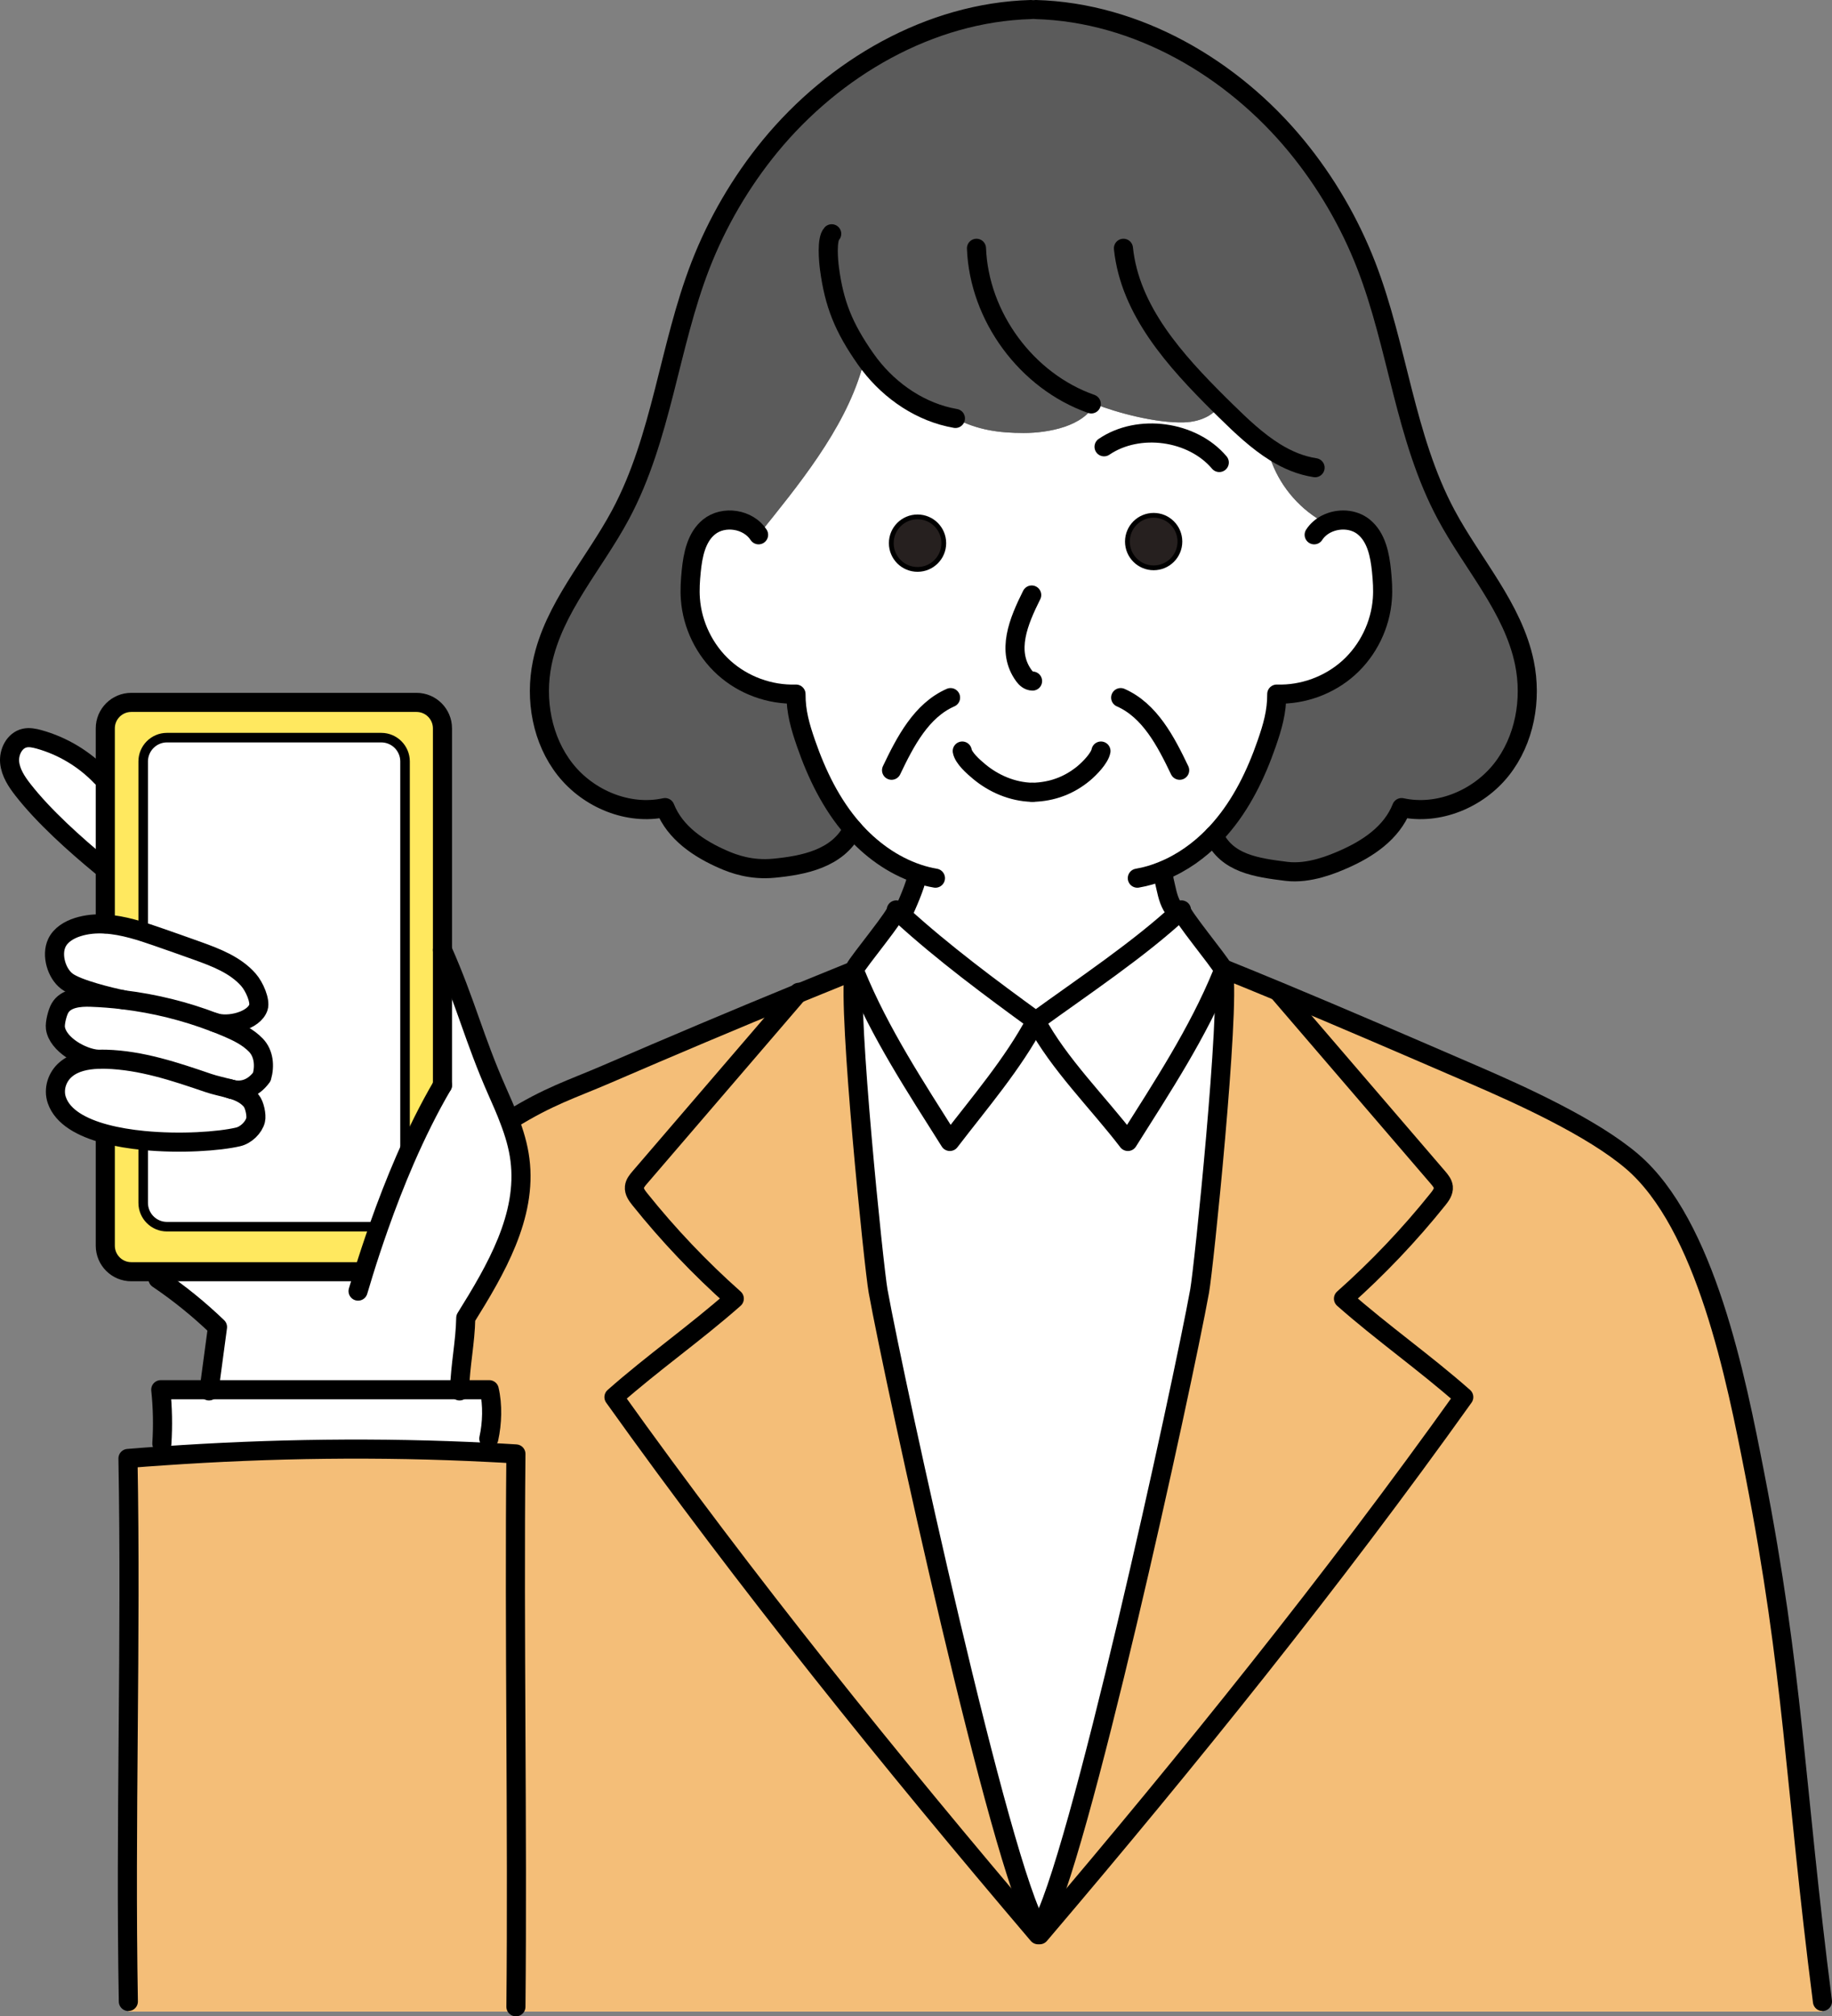 <?xml version="1.0" encoding="UTF-8"?>
<svg xmlns="http://www.w3.org/2000/svg" id="_レイヤー_2" data-name="レイヤー_2" viewBox="0 0 383.82 422.27">
  <rect x="0" y="0" width="383.82" height="422.27" fill="#808080" stroke="none"/>
  <defs>
    <style>
      .cls-1 {
        stroke-linecap: round;
        stroke-linejoin: round;
        stroke-width: 4px;
      }

      .cls-1, .cls-2, .cls-3 {
        fill: none;
        stroke: #000;
      }

      .cls-4 {
        fill: #5b5b5b;
      }

      .cls-5 {
        fill: #26201f;
      }

      .cls-6 {
        fill: #fff;
      }

      .cls-2, .cls-3 {
        stroke-miterlimit: 10;
      }

      .cls-7 {
        fill: #ffe85f;
      }

      .cls-8 {
        fill: #f4be78;
      }

      .cls-3 {
        stroke-width: 2px;
      }
    </style>
  </defs>
  <g id="_レイヤー_1-2" data-name="レイヤー_1">
    <g>
      <g>
        <path class="cls-7" d="M79.87,154.48h-44.89c-2.75,0-4.98,2.24-4.98,4.99v34.01l-2.3,1.02c-1.87-.5-3.76-.87-5.64-.98v-40.98c0-3,2.43-5.44,5.44-5.44h59.76c3.01,0,5.44,2.44,5.44,5.44v74.73c-2.84,4.84-5.45,10.13-7.84,15.61v-83.41c0-2.75-2.23-4.99-4.99-4.99Z"></path>
        <path class="cls-6" d="M179.24,203.86c5.07,12.43,12.6,23.83,19.76,35.19,6.2-8.1,13.23-16.24,18.01-25.25,4.78,9.01,13.1,17.15,19.29,25.25,7.16-11.36,14.69-22.76,19.77-35.19.04-.1.16-.22.28-.33,1.38,8.07-4.14,62-5.02,66.86-3.53,19.49-25.75,121.42-33.51,133.4h-.34c-7.76-11.98-29.97-113.91-33.51-133.4-.88-4.86-6.4-58.79-5.02-66.86.13.11.25.23.29.33Z"></path>
        <path class="cls-6" d="M43.63,226.8c-6.93-2.37-14.03-4.76-21.44-4.97-.54-.01-1.09-.01-1.64.01h-.02c-3.43-.23-8.46-3.16-8.92-6.55-.14-1.04.42-3.26.95-4.16,1.2-2.1,4.08-2.37,6.5-2.28,2.27.08,4.54.26,6.8.53.01,0,.02,0,.04.01,6.5.79,12.9,2.37,19.02,4.72.87.33,1.74.68,2.6,1.04,2.21.94,4.43,2.01,6.1,3.74,1.66,1.74,1.89,4.34,1.23,6.65-1.94,2.62-4.27,3.07-6.3,2.59-.02,0-.03-.01-.05-.01-.18-.06-.36-.11-.54-.16-.03,0-.06,0-.08-.02-1.38-.37-2.83-.66-4.25-1.14Z"></path>
        <path class="cls-8" d="M153.84,271.97c-7.18-6.37-13.81-13.35-19.81-20.84-.59-.74-1.21-1.59-1.11-2.53.07-.75.58-1.37,1.07-1.95,11.04-12.85,22.09-25.71,33.13-38.56,3.8-1.56,7.66-3.13,11.65-4.74.05.05.12.11.18.17h0c-1.38,8.08,4.14,62.01,5.02,66.87,3.54,19.49,25.75,121.42,33.51,133.4h.34l.69.58-.69.81h-.34c-30.85-36.25-61.17-73.83-88.85-112.59,8.2-7.24,17.01-13.38,25.21-20.62Z"></path>
        <path class="cls-6" d="M247.2,113.42c0-3.04-2.46-5.5-5.5-5.5s-5.5,2.46-5.5,5.5,2.46,5.5,5.5,5.5,5.5-2.46,5.5-5.5ZM178.67,173.6c-4.51-5.15-7.56-11.44-9.8-17.91-1.22-3.52-2.12-6.6-2.1-10.33-5.49.18-11.01-1.84-15.09-5.52-4.07-3.68-6.65-8.96-7.04-14.44-.14-1.92-.01-3.86.18-5.78.34-3.4,1.07-7.11,3.72-9.26,3.07-2.49,8.24-1.68,10.39,1.64,8.28-10.3,17.82-21.87,21.58-34.54l1.69-1.14c4.42,5.75,10.84,10.08,17.97,11.31,4.63,2.43,9.1,3.05,14.32,3.05s12.56-1.4,14.86-6.09c4.6,1.84,12.86,4.04,18.67,3.87,4.08-.12,6.54-1.97,7.45-3.47l.14-.14c.42.41.83.82,1.24,1.22,3.18,3.12,6.55,6.33,10.32,8.66l-.91,1.53c.04.2.11.4.19.6,2.07,5.44,6.19,10.08,11.35,12.77.04.02.08.05.12.09,2.46-1.23,5.65-1.11,7.8.64,2.65,2.15,3.38,5.86,3.72,9.26.19,1.92.32,3.86.18,5.78-.39,5.48-2.97,10.76-7.04,14.44-4.08,3.68-9.6,5.7-15.09,5.52.02,3.73-.88,6.81-2.1,10.33-2.24,6.47-5.29,12.76-9.8,17.91-.41.47-.83.93-1.26,1.37-3.06,3.16-6.71,5.77-10.75,7.4l.05.12c.09,0,.19,1.58.31,2.02.45,1.81.68,3.59,1.6,5.22l1.96.86c-8.86,8.26-20.7,16.09-30.49,23.21-9.35-6.8-19.4-14.25-28.01-22.11.93-2.01,2.83-6.23,3.17-8.41l.09-.31c-5.25-1.76-9.93-5.18-13.59-9.37ZM197.73,113.75c0-3.04-2.46-5.5-5.5-5.5s-5.5,2.46-5.5,5.5,2.46,5.5,5.5,5.5,5.5-2.46,5.5-5.5Z"></path>
        <path class="cls-6" d="M102.27,304.17c-22.62-1.15-45.58-.84-68.19.73l-.17-2.58c.24-3.76.17-7.54-.23-11.28h68.82c.75,3.16.62,7.07-.09,10.24l-.14,2.89Z"></path>
        <path class="cls-6" d="M11.91,230.41c-.78-2.25,0-4.88,1.92-6.48,1.78-1.49,4.24-2,6.7-2.09h.02c.55-.02,1.1-.02,1.64-.01,7.41.21,14.51,2.6,21.44,4.97,1.42.48,2.87.77,4.25,1.14.02.01.05.01.08.02.18.06.36.11.54.16.02,0,.03.01.05.01,1.57.47,2.99,1.12,4.07,2.38.71.83,1.18,3.05.93,4.07-.38,1.53-2,3.14-3.68,3.52-4.01.93-12.11,1.5-19.83.74-2.75-.27-5.45-.71-7.9-1.36-5.03-1.33-9.02-3.56-10.23-7.07Z"></path>
        <path class="cls-6" d="M217.01,213.8c-4.78,9.01-11.81,17.15-18.01,25.25-7.16-11.36-14.69-22.76-19.76-35.19-.04-.1-.16-.22-.29-.33h0c.05-.3.11-.53.18-.7.56-1.33,9.22-11.73,8.64-12.27.41.38.81.76,1.23,1.13,8.61,7.86,18.66,15.31,28.01,22.11Z"></path>
        <circle class="cls-5" cx="192.23" cy="113.75" r="5.5"></circle>
        <path class="cls-8" d="M251.33,270.39c.88-4.86,6.4-58.79,5.02-66.86h0c-.05-.3-.11-.53-.18-.7,4.02,1.62,7.96,3.24,11.84,4.85l-.06.14c11.12,12.94,22.24,25.89,33.36,38.83.49.58,1,1.2,1.08,1.95.09.94-.52,1.79-1.11,2.53-6,7.49-12.64,14.47-19.81,20.84,8.2,7.24,17,13.38,25.2,20.62-27.46,38.47-57.54,75.78-88.16,111.78l-.69-.58c7.76-11.98,29.98-113.91,33.51-133.4Z"></path>
        <path class="cls-6" d="M22.06,162.67v18.71h-.85c-5.45-4.48-12.06-10.4-16.39-15.96-1.34-1.71-2.59-3.61-2.8-5.77-.2-2.16,1.01-4.58,3.12-5.07.99-.23,2.03-.01,3.02.26,4.95,1.37,9.51,4.11,13.05,7.83h.85Z"></path>
        <path class="cls-8" d="M108.09,421.28H26.89v-2.12c-.68-37.88.63-75.01-.08-113.72,2.42-.2,4.84-.38,7.27-.54,22.61-1.57,45.57-1.88,68.19-.73,1.94.09,3.88.2,5.82.32-.38,37.68.37,78.1,0,115.78v1.01Z"></path>
        <path class="cls-8" d="M127.07,224.97c14-6.04,26.6-11.36,40.05-16.88-11.04,12.85-22.09,25.71-33.13,38.56-.49.58-1,1.2-1.07,1.95-.1.94.52,1.79,1.11,2.53,6,7.49,12.63,14.47,19.81,20.84-8.2,7.24-17.01,13.38-25.21,20.62,27.68,38.76,58,76.34,88.85,112.59h.34l.69-.81c30.62-36,60.7-73.31,88.16-111.78-8.2-7.24-17-13.38-25.2-20.62,7.17-6.37,13.81-13.35,19.81-20.84.59-.74,1.2-1.59,1.11-2.53-.08-.75-.59-1.37-1.08-1.95-11.12-12.94-22.24-25.89-33.36-38.83l.06-.14c13.58,5.64,26.54,11.26,40.51,17.29,10.09,4.35,25.06,11.13,33.41,18.26,15.46,13.21,21.79,45.44,25.69,65.39,8.26,42.33,8.28,64.33,14.2,110.54v2.12H108.09v-1.01c.37-37.68-.38-78.1,0-115.78-1.94-.12-3.88-.23-5.82-.32l.14-2.89c.71-3.17.84-7.08.09-10.24h-6.21c.13-5.14,1.19-9.87,1.29-15.03,6.31-10.13,12.88-21.33,11.35-33.16-.36-2.83-1.18-5.56-2.21-8.24l.19-.07c8.16-5.05,12.68-6.35,20.16-9.57Z"></path>
        <path class="cls-7" d="M33.09,266.33h-5.59c-3.01,0-5.44-2.44-5.44-5.45v-23.08l.08-.32c2.45.65,5.15,1.09,7.9,1.36l-.04.36v12.71c0,2.75,2.23,4.99,4.98,4.99h44.4c-1.15,3.26-2.23,6.5-3.21,9.69l-.85-.26h-42.23Z"></path>
        <path class="cls-6" d="M34.98,256.9c-2.75,0-4.98-2.24-4.98-4.99v-12.71l.04-.36c7.72.76,15.82.19,19.83-.74,1.68-.38,3.3-1.99,3.68-3.52.25-1.02-.22-3.24-.93-4.07-1.08-1.26-2.5-1.91-4.07-2.38,2.03.48,4.36.03,6.3-2.59.66-2.31.43-4.91-1.23-6.65-1.67-1.73-3.89-2.8-6.1-3.74-.86-.36-1.73-.71-2.6-1.04h0c2.95,1.03,8.31-.35,9.22-3.15.43-1.33-.78-4.28-2.11-5.79-2.74-3.1-6.8-4.65-10.7-6.05-2.81-1.01-5.63-2-8.45-2.98-1.69-.59-3.42-1.17-5.18-1.64l2.3-1.02v-34.01c0-2.75,2.23-4.99,4.98-4.99h44.89c2.76,0,4.99,2.24,4.99,4.99v83.41c-1.99,4.59-3.82,9.31-5.48,14.02h-44.4Z"></path>
        <path class="cls-4" d="M282.58,139.84c4.07-3.68,6.65-8.96,7.04-14.44.14-1.92.01-3.86-.18-5.78-.34-3.4-1.07-7.11-3.72-9.26-2.15-1.75-5.34-1.87-7.8-.64-.04-.04-.08-.07-.12-.09-5.16-2.69-9.28-7.33-11.35-12.77-.08-.2-.15-.4-.19-.6l.91-1.53c-3.77-2.33-7.14-5.54-10.32-8.66-.41-.4-.82-.81-1.24-1.22l-.14.14c-.91,1.5-3.37,3.35-7.45,3.47-5.81.17-14.07-2.03-18.67-3.87-2.3,4.69-9.72,6.09-14.86,6.09s-9.69-.62-14.32-3.05c-7.13-1.23-13.55-5.56-17.97-11.31l-1.69,1.14c-3.76,12.67-13.3,24.24-21.58,34.54-2.15-3.32-7.32-4.13-10.39-1.64-2.65,2.15-3.38,5.86-3.72,9.26-.19,1.92-.32,3.86-.18,5.78.39,5.48,2.97,10.76,7.04,14.44,4.08,3.68,9.6,5.7,15.09,5.52-.02,3.73.88,6.81,2.1,10.33,2.24,6.47,5.29,12.76,9.8,17.91-3.14,6.3-10.47,7.64-16.52,8.23-4.86.47-8.56-.95-10.5-1.79-5.23-2.26-10.22-5.61-12.32-10.91-7.68,1.68-16.03-1.8-20.91-7.97-4.87-6.17-6.39-14.64-4.81-22.34,2.38-11.52,10.85-20.66,16.4-31.04,8.65-16.14,10.12-35.12,16.74-52.19,3.51-9.03,8.46-17.5,14.6-24.99,13.46-16.37,33.44-28.01,54.63-28.6h1.03c21.19.59,41.17,12.23,54.62,28.6,6.15,7.49,11.1,15.96,14.61,24.99,6.62,17.07,8.09,36.05,16.74,52.19,5.55,10.38,14.02,19.52,16.4,31.04,1.58,7.7.06,16.17-4.81,22.34-4.88,6.17-13.24,9.65-20.92,7.97-2.09,5.3-7.08,8.65-12.31,10.91-1.94.84-7.01,3.05-11.85,2.44-6.26-.78-12.47-1.64-15.16-7.51.43-.44.85-.9,1.26-1.37,4.51-5.15,7.56-11.44,9.8-17.91,1.22-3.52,2.12-6.6,2.1-10.33,5.49.18,11.01-1.84,15.09-5.52Z"></path>
        <path class="cls-6" d="M76.17,266.59c.98-3.19,2.06-6.43,3.21-9.69,1.66-4.71,3.49-9.43,5.48-14.02,2.39-5.48,5-10.77,7.84-15.61v-28.31c4.9,11.05,6.59,18.55,11.48,29.6.88,1.99,1.78,4,2.54,6.05,1.03,2.68,1.85,5.41,2.21,8.24,1.53,11.83-5.04,23.03-11.35,33.16-.1,5.16-1.16,9.89-1.29,15.03h-52.48c.38-2.8,1.43-10.64,1.76-13.12-3.86-3.71-8.04-7.1-12.48-10.1v-1.49h42.23l.85.26Z"></path>
        <path class="cls-6" d="M52.03,205.17c1.33,1.51,2.54,4.46,2.11,5.79-.91,2.8-6.27,4.18-9.22,3.14h0c-6.12-2.34-12.52-3.92-19.02-4.71-.02-.01-.03-.01-.04-.01-2.74-.55-9.63-2.22-11.83-3.87-2.21-1.67-3.3-5.5-2.13-8.01.8-1.72,2.59-2.78,4.4-3.35,1.88-.59,3.81-.75,5.76-.63,1.88.11,3.77.48,5.64.98,1.76.47,3.49,1.05,5.18,1.64,2.82.98,5.64,1.97,8.45,2.98,3.9,1.4,7.96,2.95,10.7,6.05Z"></path>
        <circle class="cls-5" cx="241.7" cy="113.42" r="5.5"></circle>
        <path class="cls-6" d="M247.53,190.56s-.02.02-.02.03h0l.03-.03Z"></path>
        <path class="cls-6" d="M236.3,239.05c-6.19-8.1-14.51-16.24-19.29-25.25,9.79-7.12,21.63-14.95,30.49-23.21h0c-.28.84,8.12,10.93,8.66,12.24.07.17.13.4.18.69h0c-.12.12-.24.24-.28.34-5.08,12.43-12.61,23.83-19.77,35.19Z"></path>
      </g>
      <g>
        <path class="cls-1" d="M21.21,162.67c-3.54-3.72-8.1-6.46-13.05-7.83-.99-.27-2.03-.49-3.02-.26-2.11.49-3.32,2.91-3.12,5.07.21,2.16,1.46,4.06,2.8,5.77,4.33,5.56,10.94,11.48,16.39,15.96"></path>
        <path class="cls-1" d="M178.77,203.35c-3.99,1.61-7.85,3.18-11.65,4.74-13.45,5.52-26.05,10.84-40.05,16.88-7.48,3.22-12,4.52-20.16,9.57"></path>
        <path class="cls-1" d="M256.17,202.83c4.02,1.62,7.96,3.24,11.84,4.85,13.58,5.64,26.54,11.26,40.51,17.29,10.09,4.35,25.06,11.13,33.41,18.26,15.46,13.21,21.79,45.44,25.69,65.39,8.26,42.33,8.28,64.33,14.2,110.54"></path>
        <path class="cls-1" d="M96.28,291.29c0-.08,0-.17.01-.25.13-5.14,1.19-9.87,1.29-15.03,6.31-10.13,12.88-21.33,11.35-33.16-.36-2.83-1.18-5.56-2.21-8.24-.76-2.05-1.66-4.06-2.54-6.05-4.89-11.05-6.58-18.55-11.48-29.6"></path>
        <path class="cls-1" d="M92.7,227.27c-2.84,4.84-5.45,10.13-7.84,15.61-1.99,4.59-3.82,9.31-5.48,14.02-1.15,3.26-2.23,6.5-3.21,9.69-.4,1.28-.78,2.55-1.15,3.8"></path>
        <path class="cls-1" d="M25.86,209.38c-2.74-.55-9.63-2.22-11.83-3.87-2.21-1.67-3.3-5.5-2.13-8.01.8-1.72,2.59-2.78,4.4-3.35,1.88-.59,3.81-.75,5.76-.63,1.88.11,3.77.48,5.64.98,1.76.47,3.49,1.05,5.18,1.64,2.82.98,5.64,1.97,8.45,2.98,3.9,1.4,7.96,2.95,10.7,6.05,1.33,1.51,2.54,4.46,2.11,5.79-.91,2.8-6.27,4.18-9.22,3.14"></path>
        <path class="cls-1" d="M48.5,228.12c-.18-.05-.36-.1-.54-.16"></path>
        <path class="cls-1" d="M20.53,221.84c-3.43-.23-8.46-3.16-8.92-6.55-.14-1.04.42-3.26.95-4.16,1.2-2.1,4.08-2.37,6.5-2.28,2.27.08,4.54.26,6.8.53.01,0,.02,0,.04.01,6.5.79,12.9,2.37,19.02,4.72.87.33,1.74.68,2.6,1.04,2.21.94,4.43,2.01,6.1,3.74,1.66,1.74,1.89,4.34,1.23,6.65-1.94,2.62-4.27,3.07-6.3,2.59"></path>
        <path class="cls-1" d="M22.14,237.48c-5.03-1.33-9.02-3.56-10.23-7.07-.78-2.25,0-4.88,1.92-6.48,1.78-1.49,4.24-2,6.7-2.09h.02c.55-.02,1.1-.02,1.64-.01,7.41.21,14.51,2.6,21.44,4.97,1.42.48,2.87.77,4.25,1.14.02.01.05.01.08.02.18.05.36.1.54.16.02,0,.03.01.05.01,1.57.47,2.99,1.12,4.07,2.38.71.83,1.18,3.05.93,4.07-.38,1.53-2,3.14-3.68,3.52-4.01.93-12.11,1.5-19.83.74-2.75-.27-5.45-.71-7.9-1.36Z"></path>
        <path class="cls-1" d="M75.32,266.33H27.5c-3.01,0-5.44-2.44-5.44-5.45v-23.08"></path>
        <path class="cls-1" d="M22.06,193.48v-40.94c0-3,2.43-5.44,5.44-5.44h59.76c3.01,0,5.44,2.44,5.44,5.44v74.73"></path>
        <path class="cls-1" d="M33.09,267.82c4.44,3,8.62,6.39,12.48,10.1-.33,2.48-1.38,10.32-1.76,13.12-.01.09-.02.17-.03.25"></path>
        <path class="cls-1" d="M33.91,302.32c.24-3.76.17-7.54-.23-11.28h68.82c.75,3.16.62,7.07-.09,10.24"></path>
        <path class="cls-1" d="M26.89,419.16c-.68-37.88.63-75.01-.08-113.72,2.42-.2,4.84-.38,7.27-.54,22.61-1.57,45.57-1.88,68.19-.73,1.94.09,3.88.2,5.82.32-.38,37.68.37,78.1,0,115.78"></path>
        <path class="cls-1" d="M178.95,203.53c-1.38,8.07,4.14,62,5.02,66.86,3.54,19.49,25.75,121.42,33.51,133.4"></path>
        <path class="cls-1" d="M178.77,203.35c.05.05.12.11.18.17h0c.13.12.25.24.29.34,5.07,12.43,12.6,23.83,19.76,35.19,6.2-8.1,13.23-16.24,18.01-25.25-9.35-6.8-19.4-14.25-28.01-22.11-.42-.37-.82-.75-1.23-1.13.58.54-8.08,10.94-8.64,12.27-.07.17-.13.4-.18.69"></path>
        <path class="cls-1" d="M167.35,207.82c-.08.09-.15.18-.23.27-11.04,12.85-22.09,25.71-33.13,38.56-.49.58-1,1.2-1.07,1.95-.1.94.52,1.79,1.11,2.53,6,7.49,12.63,14.47,19.81,20.84-8.2,7.24-17.01,13.38-25.21,20.62,27.68,38.76,58,76.34,88.85,112.59"></path>
        <path class="cls-1" d="M256.35,203.53c1.38,8.07-4.14,62-5.02,66.86-3.53,19.49-25.75,121.42-33.51,133.4"></path>
        <path class="cls-1" d="M256.54,203.35c-.06.05-.12.11-.19.17h0c-.12.12-.24.24-.28.34-5.08,12.43-12.61,23.83-19.77,35.19-6.19-8.1-14.51-16.24-19.29-25.25,9.79-7.12,21.63-14.95,30.49-23.21l.03-.03s-.02.02-.02.03c-.28.84,8.12,10.93,8.66,12.24.07.17.13.4.18.69"></path>
        <path class="cls-1" d="M267.95,207.82c11.12,12.94,22.24,25.89,33.36,38.83.49.58,1,1.2,1.08,1.95.09.94-.52,1.79-1.11,2.53-6,7.49-12.64,14.47-19.81,20.84,8.2,7.24,17,13.38,25.2,20.62-27.46,38.47-57.54,75.78-88.16,111.78l-.69.81"></path>
        <path class="cls-1" d="M158.93,112c-2.15-3.32-7.32-4.13-10.39-1.64-2.65,2.15-3.38,5.86-3.72,9.26-.19,1.92-.32,3.86-.18,5.78.39,5.48,2.97,10.76,7.04,14.44,4.08,3.68,9.6,5.7,15.09,5.52-.02,3.73.88,6.81,2.1,10.33,2.24,6.47,5.29,12.76,9.8,17.91,3.66,4.19,8.34,7.61,13.59,9.37,1.21.41,2.45.72,3.72.94"></path>
        <circle class="cls-2" cx="192.23" cy="113.75" r="5.5"></circle>
        <path class="cls-1" d="M201.6,157.29c.27,1.47,2.28,3.25,3.57,4.32,2.94,2.44,6.86,4.23,11.12,4.32"></path>
        <path class="cls-1" d="M275.33,112c.64-.99,1.55-1.76,2.59-2.28,2.46-1.23,5.65-1.11,7.8.64,2.65,2.15,3.38,5.86,3.72,9.26.19,1.92.32,3.86.18,5.78-.39,5.48-2.97,10.76-7.04,14.44-4.08,3.68-9.6,5.7-15.09,5.52.02,3.73-.88,6.81-2.1,10.33-2.24,6.47-5.29,12.76-9.8,17.91-.41.47-.83.93-1.26,1.37-3.06,3.16-6.71,5.77-10.75,7.4-1.7.71-3.48,1.23-5.3,1.54"></path>
        <circle class="cls-2" cx="241.7" cy="113.42" r="5.5"></circle>
        <path class="cls-1" d="M230.66,157.29c-.27,1.47-2.33,3.61-3.62,4.68-2.95,2.44-6.5,3.87-10.75,3.96"></path>
        <path class="cls-1" d="M192.17,183.28c-.34,2.18-2.24,6.4-3.17,8.41h0"></path>
        <path class="cls-1" d="M243.56,183c.02-.37.05-.51.07-.51.09,0,.19,1.58.31,2.02.45,1.81.68,3.59,1.6,5.22"></path>
        <path class="cls-1" d="M216.15,124.61c-2.74,5.49-5.41,11.78-1.61,16.93.39.52.97,1.08,1.79,1.09"></path>
        <path class="cls-1" d="M231.31,93.57c7.23-4.92,18.5-3.38,24.14,3.29"></path>
        <path class="cls-1" d="M199.15,146.1c-6.12,2.69-9.48,9.18-12.36,15.21"></path>
        <path class="cls-1" d="M234.79,146.1c6.12,2.69,9.47,9.18,12.36,15.21"></path>
        <path class="cls-1" d="M174.25,48.96c-1.11,1.17-.67,5.74-.47,7.27.98,7.43,2.97,12.37,7.56,18.92.28.4.56.78.86,1.17,4.42,5.75,10.84,10.08,17.97,11.31"></path>
        <path class="cls-1" d="M204.58,52c.55,14.33,10.52,27.84,24.05,32.59"></path>
        <path class="cls-1" d="M235.37,52c1.36,13.07,10.85,23.54,20.24,32.85.42.41.83.82,1.24,1.22,3.18,3.12,6.55,6.33,10.32,8.66,2.57,1.59,5.34,2.76,8.35,3.22"></path>
        <path class="cls-1" d="M215.98,2c-21.19.59-41.17,12.23-54.63,28.6-6.14,7.49-11.09,15.96-14.6,24.99-6.62,17.07-8.09,36.05-16.74,52.19-5.55,10.38-14.02,19.52-16.4,31.04-1.58,7.7-.06,16.17,4.81,22.34,4.88,6.17,13.23,9.65,20.91,7.97,2.1,5.3,7.09,8.65,12.32,10.91,1.94.84,5.64,2.26,10.5,1.79,6.05-.59,13.38-1.93,16.52-8.23"></path>
        <path class="cls-1" d="M217.01,2c21.19.59,41.17,12.23,54.62,28.6,6.15,7.49,11.1,15.96,14.61,24.99,6.62,17.07,8.09,36.05,16.74,52.19,5.55,10.38,14.02,19.52,16.4,31.04,1.58,7.7.06,16.17-4.81,22.34-4.88,6.17-13.24,9.65-20.92,7.97-2.09,5.3-7.08,8.65-12.31,10.91-1.94.84-7.01,3.05-11.85,2.44-6.26-.78-12.47-1.64-15.16-7.51"></path>
        <path class="cls-3" d="M79.87,256.9h-44.89c-2.75,0-4.98-2.24-4.98-4.99v-12.71"></path>
        <path class="cls-3" d="M30,193.48v-34.01c0-2.75,2.23-4.99,4.98-4.99h44.89c2.76,0,4.99,2.24,4.99,4.99v84.09"></path>
      </g>
    </g>
  </g>
</svg>
